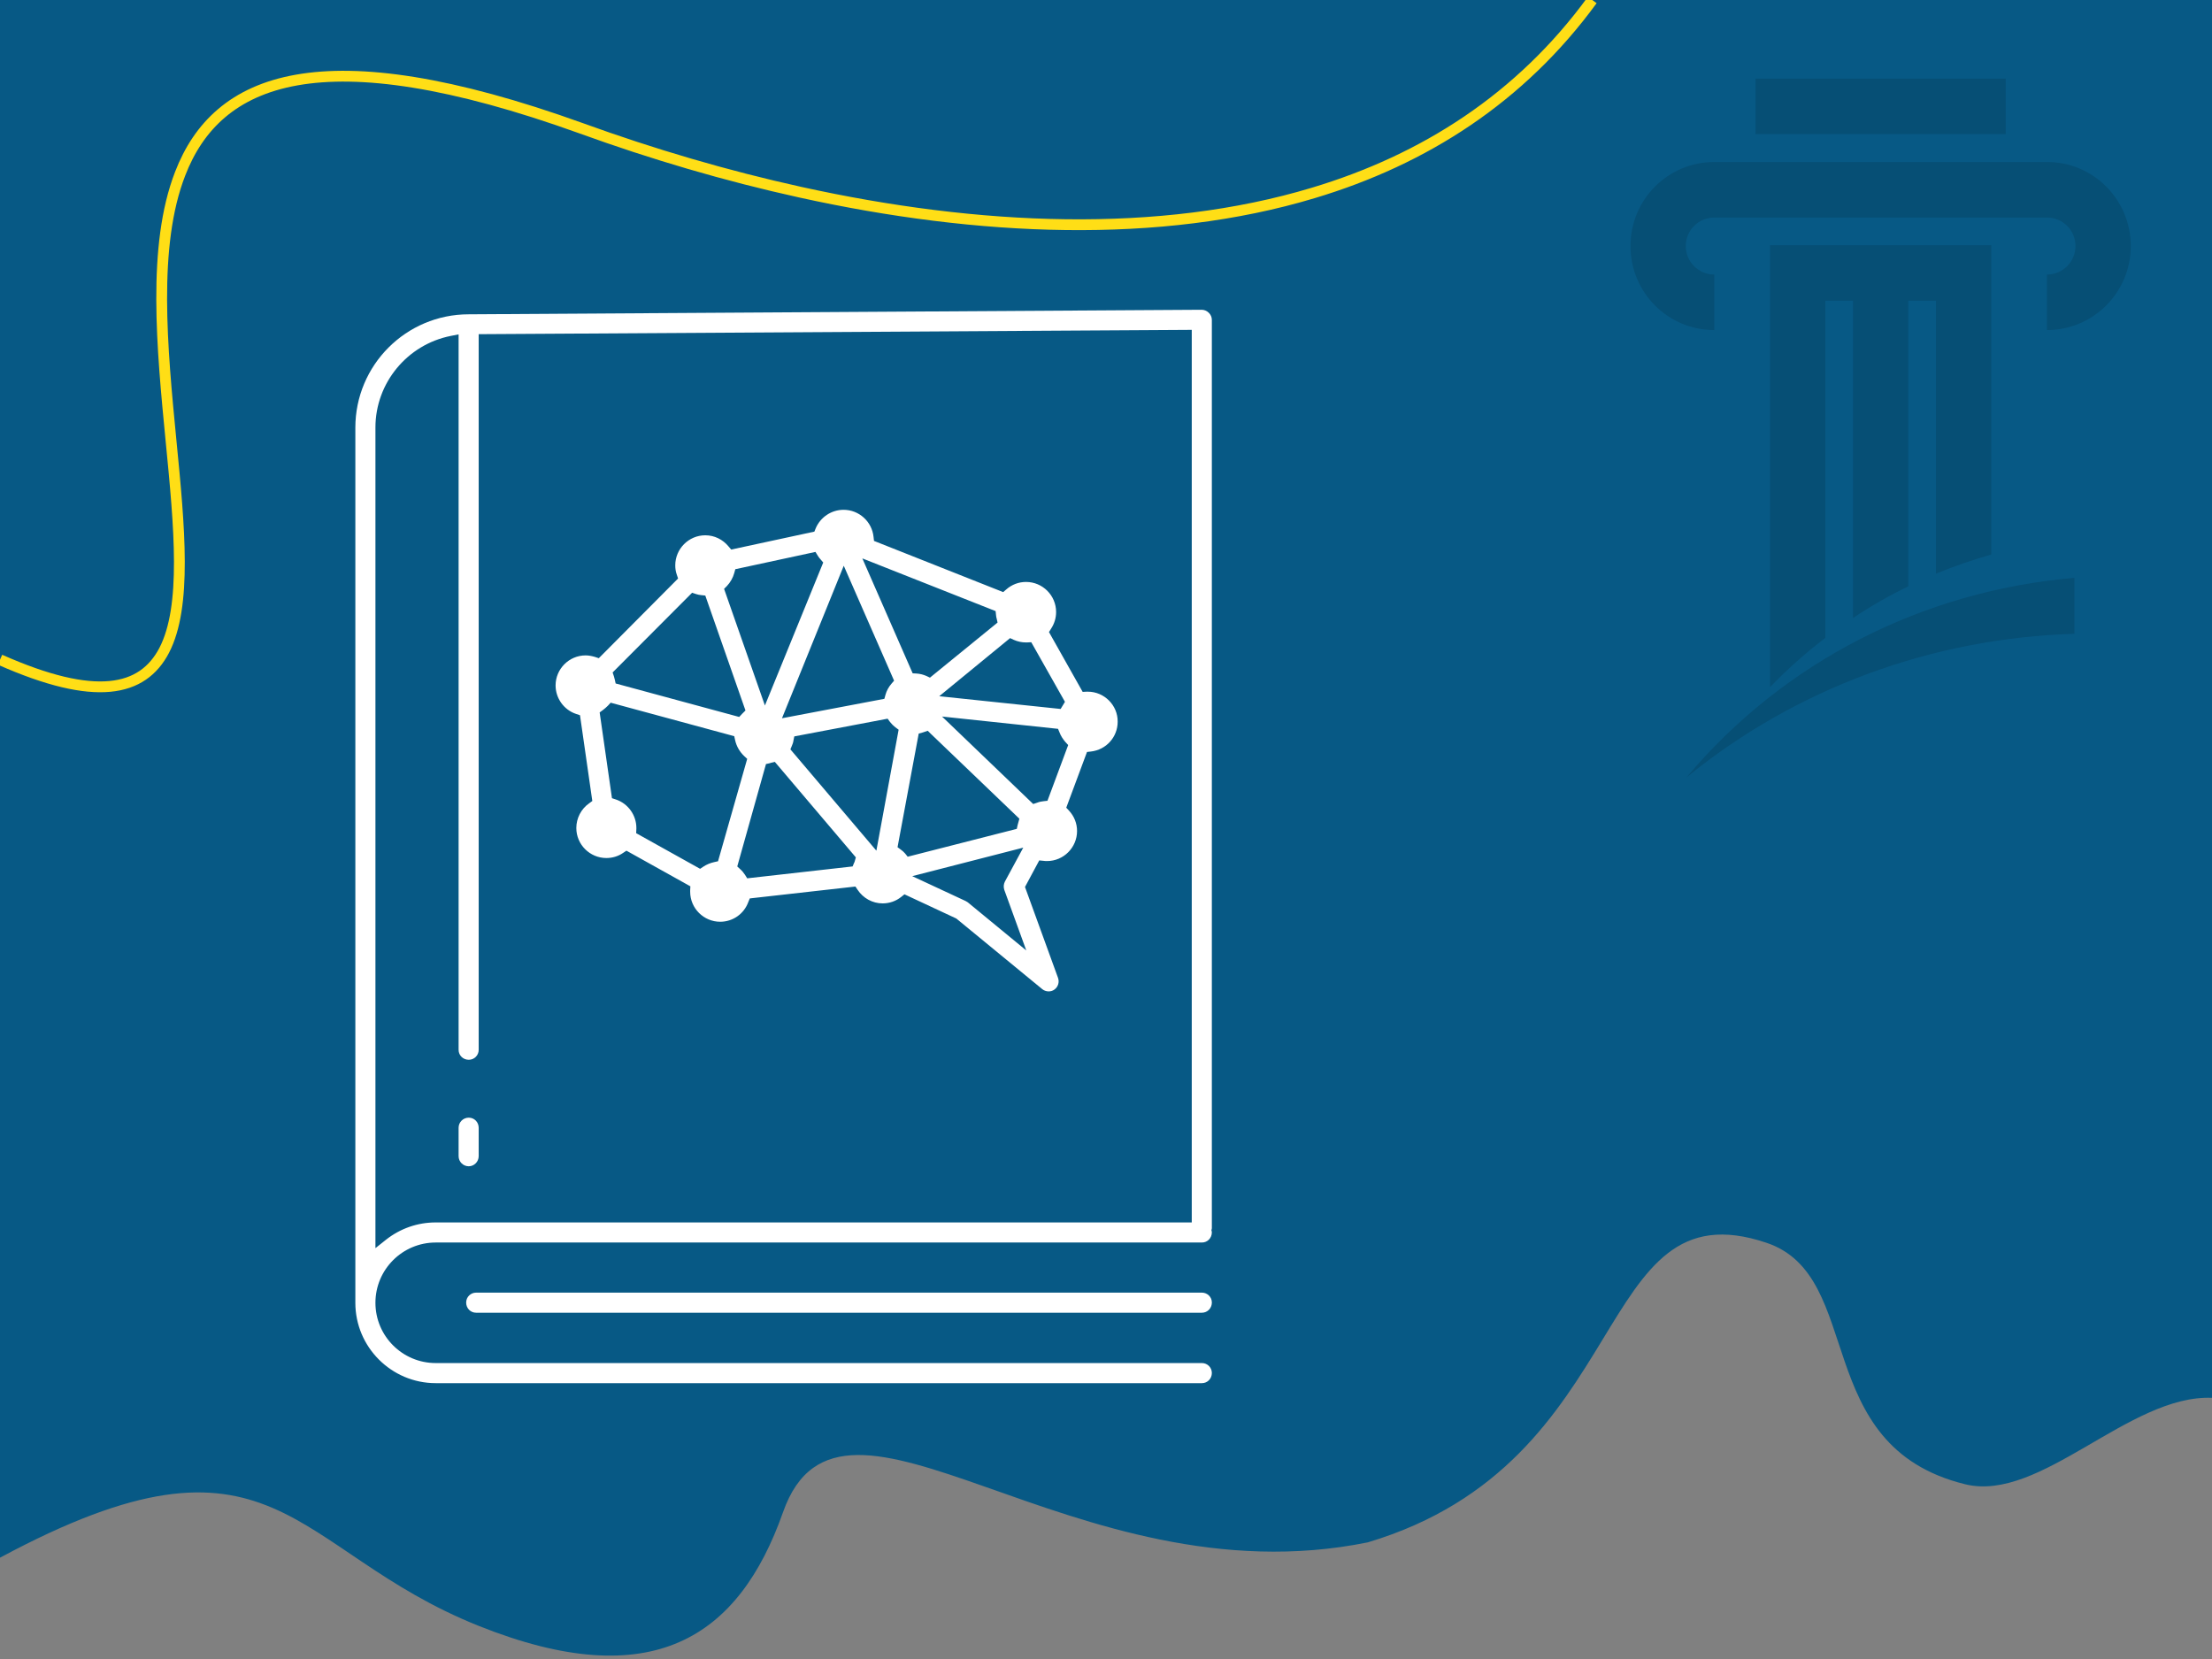 <?xml version="1.0" encoding="utf-8"?>
<!-- Generator: Adobe Illustrator 25.4.8, SVG Export Plug-In . SVG Version: 6.00 Build 0)  -->
<svg version="1.1" id="Layer_1" xmlns="http://www.w3.org/2000/svg" xmlns:xlink="http://www.w3.org/1999/xlink" x="0px" y="0px"
	 viewBox="0 0 1024 768" style="enable-background:new 0 0 1024 768;" xml:space="preserve">
<rect x="0" y="0" width="1024" height="768" fill="#808080" stroke="none"/>
<style type="text/css">
	.st0{fill:#075985;}
	.st1{fill-rule:evenodd;clip-rule:evenodd;fill:#FFDE16;}
	.st2{fill:#FFDE16;stroke:#000000;stroke-miterlimit:10;}
	.st3{fill:none;stroke:#FFDE16;stroke-width:5;stroke-miterlimit:10;}
	.st4{fill:#FFFFFF;}
	.st5{clip-path:url(#SVGID_00000145039739905994509210000004040109591570859432_);}
	.st6{opacity:0.12;clip-path:url(#SVGID_00000024684826419857820840000000342269428115106201_);}
	.st7{clip-path:url(#SVGID_00000123413858162678336570000011742842121762077844_);}
</style>
<path class="st0" d="M1024,0v647.1c-38.3-1.6-79.4,48.6-114.3,40c-72-17.7-45.9-96.4-92-111.8C736.3,547.9,758,676.7,633.2,714
	c-136.8,27.8-243.5-91.1-270.7-14c-20.5,58.2-60.7,84.7-140.8,52.7C134,717.7,128,652.3,0,721.1V0H1024z"/>
<path class="st1" d="M750.8,1291.5L750.8,1291.5z"/>
<path class="st2" d="M717.1-512.5"/>
<path class="st2" d="M952.9-512.1"/>
<path class="st3" d="M0,305.4c44.2,19.6,66,14.8,76-4.3c10.6-20.4,7.1-57,3.2-96.8C75,161,70.4,113.9,83.4,80.4
	c17-44.1,64.9-64.5,185.7-21c32.8,11.9,67,22,101.5,29.6c82.2,18.1,166.1,21.8,237.4,0.3C659.3,73.9,704,45.4,737.1,0"/>
<path class="st2" d="M419.2-298.8"/>
<path class="st2" d="M422.1-394"/>
<path class="st2" d="M426.4-519.1"/>
<path class="st2" d="M616-541.9"/>
<g>
	<g>
		<path class="st4" d="M561,602.9v0.3c-0.1,2.5-2.1,4.5-4.6,4.5h-336c-2.6,0-4.6-2.1-4.6-4.7s2.1-4.6,4.6-4.6h336
			C558.9,598.4,561,600.4,561,602.9z"/>
	</g>
	<g>
		<path class="st4" d="M561,568.5V148.1c0-1.3-0.5-2.4-1.4-3.3c-0.9-0.9-2.1-1.4-3.3-1.4L217,145.5c-29,0-52.5,23.5-52.5,52.5v405.1
			c0,20.5,16.7,37.2,37.2,37.2h354.7c2.6,0,4.6-2.1,4.6-4.7c0-2.6-2.1-4.6-4.6-4.6H201.7c-15.4,0-27.9-12.5-27.9-27.9
			s12.5-27.9,27.9-27.9h354.7c2.6,0,4.6-2.1,4.6-4.7c0-0.1,0-0.3-0.1-0.6l-0.1-0.4l0.1-0.4C561,568.8,561,568.6,561,568.5z
			 M551.7,565.9h-350c-8.4,0-16.4,2.8-23,8l-4.9,3.9V197.9c0-20.6,14.7-38.4,34.9-42.4l3.6-0.7V486c0,2.6,2.1,4.6,4.7,4.6
			c2.6,0,4.6-2.1,4.6-4.6V154.7l330.1-2V565.9z"/>
		<path class="st4" d="M503.6,320.2c-0.1,0-0.1,0-0.2,0c-0.1,0-0.3,0-0.4,0l-1.8,0.1l-15.6-27.7l1-1.6c1.5-2.3,2.3-4.9,2.3-7.7
			c0-7.7-6.3-13.9-13.9-13.9c-3.4,0-6.6,1.2-9.2,3.5l-1.4,1.2l-59.8-23.7l-0.2-1.8c-0.7-7.1-6.7-12.6-13.9-12.6
			c-5.6,0-10.7,3.4-12.9,8.6l-0.6,1.5l-38.5,8.3l-1.2-1.4c-2.7-3.3-6.6-5.2-10.8-5.2c-7.7,0-13.9,6.3-13.9,13.9
			c0,1.5,0.2,2.9,0.7,4.3l0.6,1.8l-36.7,36.9l-1.8-0.6c-1.4-0.4-2.8-0.7-4.3-0.7c-7.7,0-13.9,6.3-13.9,13.9c0,5.9,3.8,11.3,9.5,13.2
			l1.8,0.6l5.7,39.7l-1.5,1.1c-3.7,2.6-5.9,6.9-5.9,11.4c0,7.7,6.3,13.9,13.9,13.9c2.8,0,5.5-0.8,7.8-2.4l1.5-1l29.6,16.5l-0.1,1.9
			c0,0.1,0,0.3,0,0.4l0,0.2c0,7.7,6.3,13.9,13.9,13.9c5.8,0,11-3.6,13-9.1l0.7-1.7l48.9-5.5l1,1.5c2.6,3.9,6.9,6.3,11.6,6.3
			c3.1,0,6.1-1,8.6-3l1.5-1.2l24,11.2l39.8,32.7c1.6,1.3,4,1.4,5.6,0.2c1.7-1.2,2.4-3.4,1.7-5.4l-15.3-42.1l6.6-12.3l2,0.2
			c0.6,0.1,1.2,0.1,1.6,0.1c7.7,0,13.9-6.3,13.9-13.9c0-3.5-1.3-6.8-3.7-9.4l-1.3-1.4l9.6-25.8l1.8-0.2c7.1-0.8,12.4-6.7,12.4-13.8
			C517.5,326.5,511.2,320.2,503.6,320.2z M467.6,295.4l1.7,0.8c1.8,0.8,3.7,1.2,5.6,1.2c0.1,0,0.1,0,0.2,0c0.1,0,0.2,0,0.4,0
			l1.9-0.1l15.6,27.6l-2,3.3l-56.2-5.9L467.6,295.4z M460.9,282.9l0.2,1.9c0.1,0.6,0.1,1.1,0.3,1.6l0.4,1.8l-31.3,25.5l-1.7-0.8
			c-1.4-0.6-2.9-1-4.5-1.1l-1.8-0.1l-23.3-53.2L460.9,282.9z M390.6,261.9l23.3,53.2l-1.2,1.4c-1.3,1.5-2.3,3.3-2.8,5.2l-0.5,1.8
			l-47.4,9L390.6,261.9z M336.5,271.3c1.6-1.7,2.8-3.8,3.4-6l0.5-1.8l37.1-8l1.1,1.8c0.4,0.6,0.8,1.2,1.3,1.7l1.2,1.4l-27,66.2
			l-18.9-54L336.5,271.3z M320.4,274.4l1.8,0.6c0.8,0.3,1.6,0.4,2.4,0.5l1.9,0.2l18.6,53.2l-1.6,1.6l-1.3,1.4l-57.2-15.5l-0.4-1.8
			c-0.1-0.5-0.2-0.9-0.4-1.5l-0.6-1.8L320.4,274.4z M332.4,398.7l-1.8,0.4c-1.8,0.4-3.5,1.1-5,2.1l-1.5,1l-29.6-16.5l0.1-2.2
			c0-0.1,0-0.2,0-0.2c0-5.9-3.8-11.3-9.5-13.2l-1.8-0.6l-5.7-39.7l1.5-1.1c0.8-0.6,1.6-1.3,2.3-2l1.3-1.4l57.2,15.5l0.4,1.8
			c0.6,2.8,2.1,5.4,4.2,7.4l1.4,1.3L332.4,398.7z M395.6,399c-0.1,0.2-0.1,0.3-0.2,0.4l-0.7,1.7l-48.8,5.5l-1-1.6
			c-0.6-0.9-1.3-1.8-2.2-2.6l-1.4-1.3l13.3-47.4l1.8-0.4c0.1,0,0.1,0,0.2-0.1l2.1-0.5l37.5,44.2L395.6,399z M405.7,393.8l-39.8-46.9
			l0.7-1.7c0.3-0.7,0.6-1.5,0.7-2.3l0.4-2l43.2-8.2l1.1,1.5c0.7,0.9,1.6,1.8,2.5,2.5l1.5,1.1L405.7,393.8z M419,395.1
			c-0.6-0.7-1.3-1.3-2-1.8l-1.5-1.1l9.8-52.6l1.8-0.5c0.2-0.1,0.4-0.1,0.6-0.2l1.8-0.6l1.3,1.3l41.1,39.4l-0.5,1.8
			c-0.1,0.4-0.2,0.7-0.3,1.1l-0.4,1.8l-50.5,12.9L419,395.1z M475.1,440L448,417.7c-0.3-0.2-0.6-0.4-1-0.6l-24.7-11.5l51.4-13.2
			l-8.5,15.7c-0.6,1.2-0.7,2.5-0.3,3.8L475.1,440z M484.9,370.7l-1.8,0.2c-1,0.1-2,0.3-3,0.7l-1.8,0.6l-42.2-40.5l53.7,5.7l0.7,1.7
			c0.6,1.6,1.6,3.1,2.7,4.4l1.3,1.4L484.9,370.7z"/>
	</g>
	<g>
		<path class="st4" d="M221.6,522.1v13.1c0,2.6-2.1,4.7-4.6,4.7c-2.6,0-4.7-2.1-4.7-4.7v-13.1c0-2.6,2.1-4.7,4.7-4.7
			C219.6,517.4,221.6,519.5,221.6,522.1z"/>
	</g>
</g>
<g>
	<defs>
		<rect id="SVGID_1_" x="717.1" width="306.9" height="396.3"/>
	</defs>
	<clipPath id="SVGID_00000173839790563411614030000013630689131730050729_">
		<use xlink:href="#SVGID_1_"  style="overflow:visible;"/>
	</clipPath>
	<g style="clip-path:url(#SVGID_00000173839790563411614030000013630689131730050729_);">
		<defs>
			<rect id="SVGID_00000181052032156235911290000003151321253081547409_" x="717.1" width="306.9" height="396.3"/>
		</defs>
		<clipPath id="SVGID_00000087408953216449989590000011288743185663259548_">
			<use xlink:href="#SVGID_00000181052032156235911290000003151321253081547409_"  style="overflow:visible;"/>
		</clipPath>
		<g style="opacity:0.12;clip-path:url(#SVGID_00000087408953216449989590000011288743185663259548_);">
			<g>
				<defs>
					<rect id="SVGID_00000148647586758369752480000003161507914161696171_" x="754.8" y="36.4" width="231.6" height="323.5"/>
				</defs>
				<clipPath id="SVGID_00000054969894519167035070000009240481725416811705_">
					<use xlink:href="#SVGID_00000148647586758369752480000003161507914161696171_"  style="overflow:visible;"/>
				</clipPath>
				
					<rect x="812.7" y="36.4" style="clip-path:url(#SVGID_00000054969894519167035070000009240481725416811705_);" width="115.8" height="25.7"/>
				<path style="clip-path:url(#SVGID_00000054969894519167035070000009240481725416811705_);" d="M960.3,267.5v25.9
					c-65.8,2-128.9,25.1-179.6,66.5C825.8,306.2,890.3,273.5,960.3,267.5"/>
				<path style="clip-path:url(#SVGID_00000054969894519167035070000009240481725416811705_);" d="M921.8,113.5v143.2
					c-8.7,2.5-17.2,5.4-25.6,8.9V139.2h-12.8v132.2c-8.8,4.3-17.4,9.2-25.6,14.7V139.2H845v156.1c-9.2,7-17.7,14.6-25.6,22.8V113.5
					H921.8z"/>
				<path style="clip-path:url(#SVGID_00000054969894519167035070000009240481725416811705_);" d="M986.4,113.9
					c0,21.5-17.4,38.9-38.8,38.9v-25.7c7.3,0,13.2-5.9,13.2-13.2c0-7.3-5.9-13.2-13.2-13.2h-154c-7.3,0-13.2,5.9-13.2,13.2
					c0,7.3,5.9,13.2,13.2,13.2v25.7c-21.5,0-38.8-17.4-38.8-38.9S772.1,75,793.6,75h153.9C969,74.9,986.4,92.4,986.4,113.9"/>
			</g>
		</g>
	</g>
</g>
</svg>
